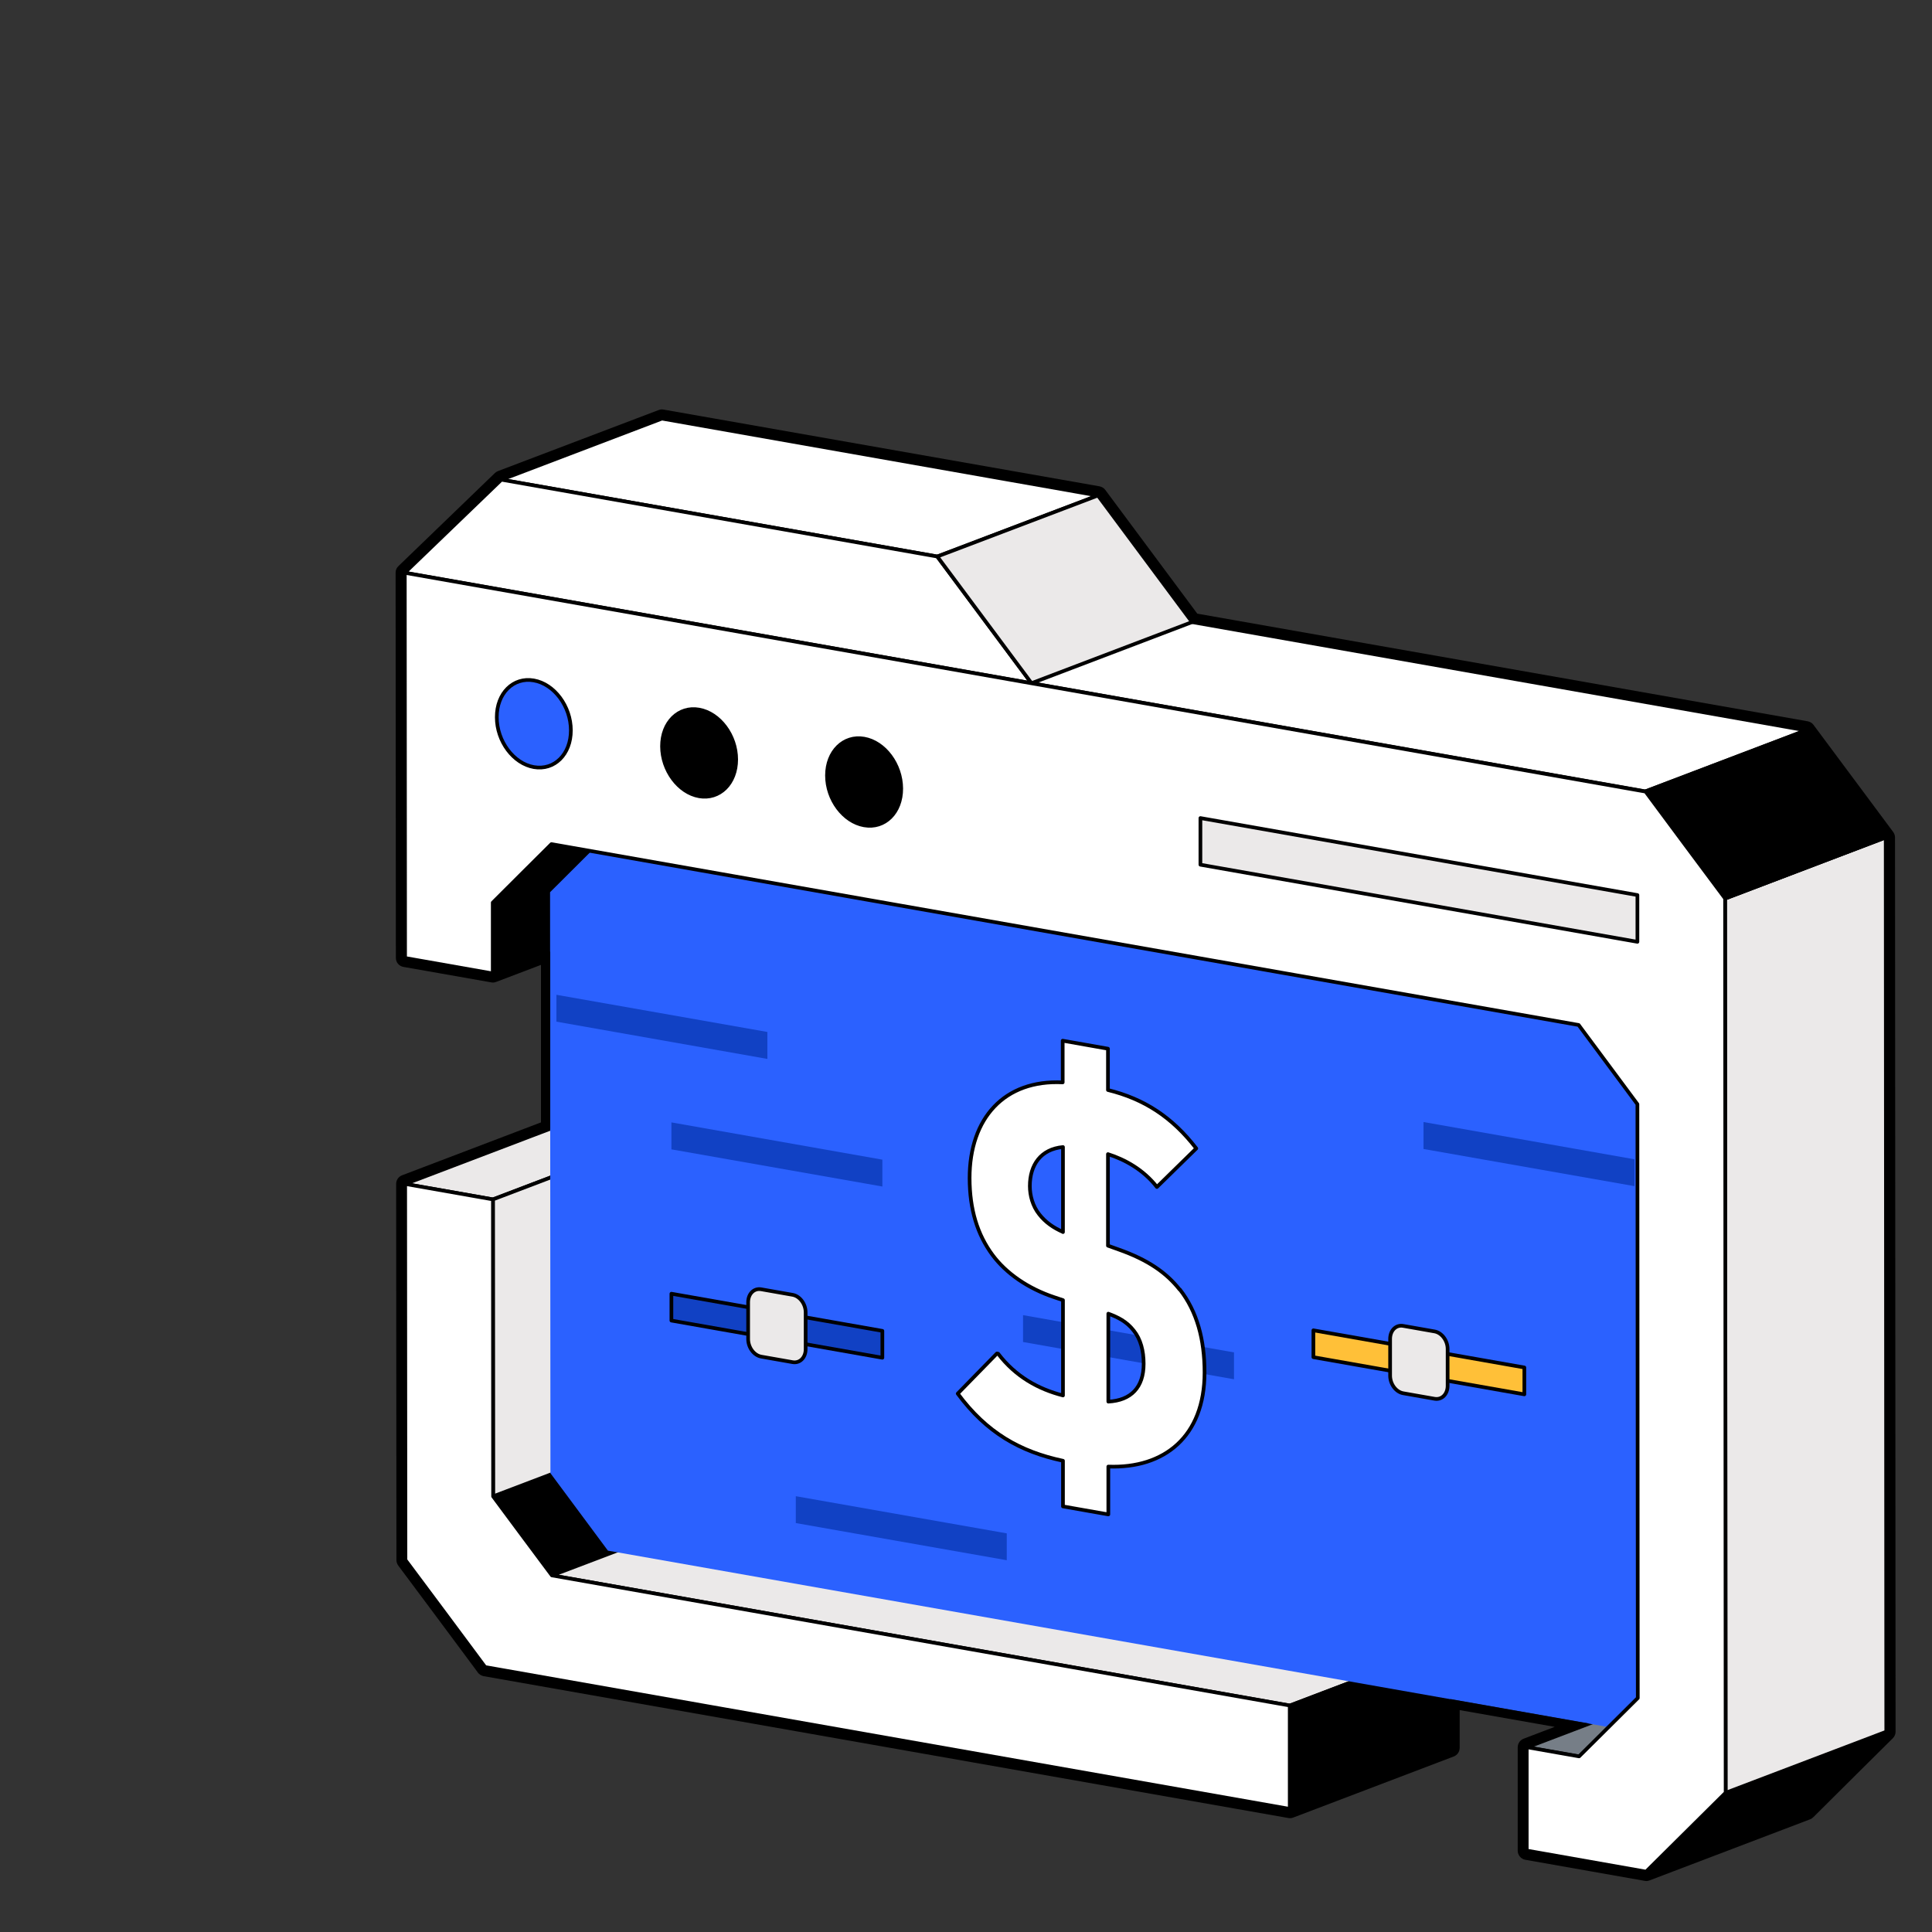 <svg width="210" height="210" xmlns="http://www.w3.org/2000/svg">
 <rect width="100%" height="100%" fill="#333333" stroke="none"/>
 <defs>
  <clipPath id="clip0_1219_15824">
   <rect id="svg_1" x="43" y="45" fill="white" height="159.95" width="163.03"/>
  </clipPath>
 </defs>
 <g>
  <title>background</title>
  <rect fill="none" id="canvas_background" height="402" width="582" y="-1" x="-1"/>
 </g>
 <g>
  <title>Layer 1</title>
  <path id="svg_3" stroke-linejoin="round" stroke-linecap="round" stroke-width="0.4" stroke="black" fill="#767E87" d="m165.95,189.93l17.46,-6.64l5.69,1.01l-17.45,6.63l-5.7,-1z"/>
  <path id="svg_4" stroke-linejoin="round" stroke-linecap="round" stroke-width="0.4" stroke="black" fill="black" d="m53.56,98.11l17.45,-6.64l0.01,7.69l-17.46,6.64l0,-7.69z"/>
  <path id="svg_5" fill="white" d="m59.94,91.75l17.45,-6.64c-2.5,2.48 -3.89,3.88 -6.38,6.36l-17.45,6.64c2.5,-2.48 3.89,-3.88 6.38,-6.36z"/>
  <mask height="14" width="25" y="85" x="53" maskUnits="userSpaceOnUse" id="mask0_1219_15824">
   <path id="svg_6" fill="white" d="m59.94,92.25l17.45,-6.64c-2.5,2.48 -3.89,3.88 -6.38,6.36l-17.45,6.64c2.5,-2.48 3.89,-3.88 6.38,-6.36z"/>
  </mask>
  <g id="svg_7" mask="url(#mask0_1219_15824)">
   <path id="svg_8" stroke-linejoin="round" stroke-linecap="round" stroke-width="0.4" stroke="black" fill="black" d="m59.94,91.75l17.45,-6.64c-2.5,2.48 -3.89,3.88 -6.38,6.36l-17.45,6.64c2.5,-2.48 3.89,-3.88 6.38,-6.36z"/>
  </g>
  <path id="svg_9" stroke-linejoin="round" stroke-linecap="round" stroke-width="0.4" stroke="black" d="m59.94,91.75l17.45,-6.64c-2.5,2.48 -3.89,3.88 -6.38,6.36l-17.45,6.64c2.5,-2.48 3.89,-3.88 6.38,-6.36z"/>
  <path id="svg_10" fill="white" d="m53.6,162.65l17.45,-6.64c2.5,3.36 3.89,5.25 6.39,8.59l-17.45,6.64c-2.5,-3.35 -3.89,-5.23 -6.39,-8.59z"/>
  <mask height="16" width="25" y="156" x="53" maskUnits="userSpaceOnUse" id="mask1_1219_15824">
   <path id="svg_11" fill="white" d="m53.6,163.15l17.45,-6.64c2.5,3.36 3.89,5.25 6.39,8.59l-17.45,6.64c-2.5,-3.35 -3.89,-5.23 -6.39,-8.59z"/>
  </mask>
  <g id="svg_12" mask="url(#mask1_1219_15824)">
   <path id="svg_13" stroke-linejoin="round" stroke-linecap="round" stroke-width="0.4" stroke="black" fill="#EBE9E9" d="m53.6,162.65l17.45,-6.64c2.5,3.36 3.89,5.25 6.39,8.59l-17.45,6.64c-2.5,-3.35 -3.89,-5.23 -6.39,-8.59z"/>
  </g>
  <path id="svg_14" stroke-linejoin="round" stroke-linecap="round" stroke-width="0.4" stroke="black" d="m53.6,162.65l17.45,-6.64c2.5,3.36 3.89,5.25 6.39,8.59l-17.45,6.64c-2.5,-3.35 -3.89,-5.23 -6.39,-8.59z"/>
  <path id="svg_15" stroke-linejoin="round" stroke-linecap="round" stroke-width="0.4" stroke="black" fill="#EBE9E9" d="m44.04,128.69l17.45,-6.64l9.54,1.68l-17.45,6.64l-9.54,-1.68z"/>
  <path id="svg_16" stroke-linejoin="round" stroke-linecap="round" stroke-width="0.4" stroke="black" fill="#EBE9E9" d="m53.58,130.37l17.45,-6.64l0.02,32.28l-17.45,6.64l-0.02,-32.28z"/>
  <path id="svg_17" stroke-linejoin="round" stroke-linecap="round" stroke-width="0.4" stroke="black" fill="#EBE9E9" d="m59.99,171.24l17.45,-6.63l80.2,14.14l-17.45,6.64l-80.2,-14.15z"/>
  <path id="svg_18" stroke-linejoin="round" stroke-linecap="round" stroke-width="0.4" stroke="black" fill="black" d="m140.19,185.39l17.45,-6.64l0.01,11.23l-17.45,6.64l-0.01,-11.23z"/>
  <path id="svg_19" stroke-linejoin="round" stroke-linecap="round" stroke-width="0.4" stroke="black" fill="white" d="m53.58,130.37l0.02,32.28c2.5,3.36 3.89,5.25 6.39,8.59l80.2,14.14l0,11.24l-87.46,-15.42c-3.37,-4.54 -5.27,-7.09 -8.66,-11.63l-0.03,-40.88l9.54,1.68z"/>
  <path id="svg_20" fill="white" d="m187.57,194.87l17.45,-6.64c-3.38,3.35 -5.28,5.23 -8.65,8.58l-17.45,6.64c3.37,-3.35 5.27,-5.23 8.65,-8.58z"/>
  <mask height="16" width="28" y="188" x="178" maskUnits="userSpaceOnUse" id="mask2_1219_15824">
   <path id="svg_21" fill="white" d="m187.57,195.37l17.45,-6.64c-3.38,3.35 -5.28,5.23 -8.65,8.58l-17.45,6.64c3.37,-3.35 5.27,-5.23 8.65,-8.58z"/>
  </mask>
  <g id="svg_22" mask="url(#mask2_1219_15824)">
   <path id="svg_23" stroke-linejoin="round" stroke-linecap="round" stroke-width="0.4" stroke="black" fill="black" d="m187.57,194.87l17.45,-6.64c-3.38,3.35 -5.28,5.23 -8.65,8.58l-17.45,6.64c3.37,-3.35 5.27,-5.23 8.65,-8.58z"/>
  </g>
  <path id="svg_24" stroke-linejoin="round" stroke-linecap="round" stroke-width="0.4" stroke="black" d="m187.57,194.87l17.45,-6.64c-3.38,3.35 -5.28,5.23 -8.65,8.58l-17.45,6.64c3.37,-3.35 5.27,-5.23 8.65,-8.58z"/>
  <path id="svg_25" stroke-linejoin="round" stroke-linecap="round" stroke-width="0.4" stroke="black" fill="white" d="m129.57,67.62l-68.12,-12.01l-17.45,6.64l68.12,12.01l66.73,11.76l17.46,-6.63l-66.74,-11.77z"/>
  <path id="svg_26" stroke-linejoin="round" stroke-linecap="round" stroke-width="0.4" stroke="black" fill="#EBE9E9" d="m187.51,97.67l17.46,-6.64l0.06,97.2l-17.46,6.64l-0.06,-97.2z"/>
  <path id="svg_27" fill="white" d="m178.85,86.02l17.45,-6.64c3.37,4.55 5.27,7.09 8.66,11.64l-17.45,6.64c-3.39,-4.55 -5.29,-7.09 -8.66,-11.64z"/>
  <mask height="20" width="27" y="79" x="178" maskUnits="userSpaceOnUse" id="mask3_1219_15824">
   <path id="svg_28" fill="white" d="m178.85,86.52l17.45,-6.64c3.37,4.55 5.27,7.09 8.66,11.64l-17.45,6.64c-3.39,-4.55 -5.29,-7.09 -8.66,-11.64z"/>
  </mask>
  <g id="svg_29" mask="url(#mask3_1219_15824)">
   <path id="svg_30" stroke-linejoin="round" stroke-linecap="round" stroke-width="0.4" stroke="black" fill="#EBE9E9" d="m178.85,86.02l17.45,-6.64c3.37,4.55 5.27,7.09 8.66,11.64l-17.45,6.64c-3.39,-4.55 -5.29,-7.09 -8.66,-11.64z"/>
  </g>
  <path id="svg_31" stroke-linejoin="round" stroke-linecap="round" stroke-width="0.4" stroke="black" d="m178.85,86.02l17.45,-6.64c3.37,4.55 5.27,7.09 8.66,11.64l-17.45,6.64c-3.39,-4.55 -5.29,-7.09 -8.66,-11.64z"/>
  <path id="svg_32" stroke-linejoin="round" stroke-linecap="round" stroke-width="0.4" stroke="black" fill="white" d="m54.5,52.14l17.45,-6.64l47.39,8.36l-17.46,6.63l-47.38,-8.35z"/>
  <path id="svg_33" stroke-linejoin="round" stroke-linecap="round" stroke-width="0.4" stroke="black" fill="white" d="m101.88,60.49l10.24,13.77l-68.12,-12.01l10.5,-10.11l47.38,8.35z"/>
  <path id="svg_34" stroke-linejoin="round" stroke-linecap="round" stroke-width="0.4" stroke="black" fill="#EBE9E9" d="m101.88,60.49l17.46,-6.63l10.23,13.76l-17.45,6.64l-10.24,-13.77z"/>
  <path id="svg_35" fill="#2b61ff" d="m175.27,110.02c2.44,3.29 3.81,5.13 6.25,8.42l0.04,63.15c-2.44,2.43 -3.8,3.79 -6.24,6.22l-109.24,-19.26c-2.44,-3.29 -3.82,-5.14 -6.25,-8.42l-0.04,-63.15c2.43,-2.43 3.8,-3.79 6.24,-6.22l109.24,19.26z"/>
  <path id="svg_37" fill="#1141c4" d="m95.91,126.05l0,2.92l-22.93,-4.04l0,-2.93l22.93,4.05z"/>
  <path id="svg_38" fill="#1141c4" d="m134.13,147l0,2.92l-22.93,-4.05l0,-2.92l22.93,4.05z"/>
  <path id="svg_39" fill="#1141c4" d="m177.66,126.01l0,2.92l-22.93,-4.04l0,-2.93l22.93,4.05z"/>
  <path id="svg_40" fill="#1141c4" d="m83.41,112.17l0,2.93l-22.93,-4.05l0,-2.92l22.93,4.04z"/>
  <path id="svg_41" fill="#1141c4" d="m109.43,166.67l0,2.92l-22.93,-4.04l0,-2.92l22.93,4.04z"/>
  <path id="svg_42" stroke-linejoin="round" stroke-linecap="round" stroke-width="0.4" stroke="black" fill="#FFC038" d="m165.69,148.64l0,2.92l-22.93,-4.04l0,-2.92l22.93,4.04z"/>
  <path id="svg_43" stroke-linejoin="round" stroke-linecap="round" stroke-width="0.4" stroke="black" fill="#1141c4" d="m95.91,144.66l0,2.92l-22.93,-4.04l0,-2.92l22.93,4.04z"/>
  <path id="svg_44" fill="white" d="m128.25,140.17c1.85,2.38 2.68,5.41 2.68,9.02c0,6.95 -4.37,10.45 -10.46,10.22l0,0.78l0,4.42l-4.93,-0.87l0,-4.42l0,-0.54c-4.65,-0.99 -8.29,-3.04 -11.44,-7.3l4.26,-4.36l0.13,0.02c1.9,2.49 4.39,3.86 7.05,4.54l0,-10.36l-0.93,-0.31c-2.92,-0.97 -5.26,-2.63 -6.72,-4.59c-1.66,-2.24 -2.49,-4.95 -2.5,-8.36c0,-6.54 3.79,-10.72 10.12,-10.41l0,-4.53l4.92,0.87l0,4.49c3.93,0.97 6.96,2.93 9.6,6.35l-4.28,4.19c-1.46,-1.88 -3.49,-2.99 -5.32,-3.57l0,9.95l1.17,0.42c3.17,1.12 5.17,2.51 6.63,4.36l0.02,-0.01zm-7.78,12.18c2.47,-0.13 3.84,-1.55 3.84,-4.11c0,-1.42 -0.33,-2.67 -1.07,-3.6c-0.79,-1.02 -1.75,-1.47 -2.77,-1.85l0,9.56zm-4.93,-18.43l0,-9.24c-2.4,0.22 -3.6,1.93 -3.6,4.24c0,1.01 0.3,2.17 1.02,3.07c0.66,0.85 1.53,1.46 2.58,1.92"/>
  <path fill="#0fffff" fill-opacity="0" id="svg_45" stroke-linejoin="round" stroke-linecap="round" stroke-width="0.4" stroke="black" d="m115.54,133.92l0,-9.24c-2.4,0.22 -3.6,1.93 -3.6,4.24c0,1.01 0.3,2.17 1.02,3.07c0.66,0.85 1.53,1.46 2.58,1.92m12.71,6.26c1.85,2.38 2.68,5.41 2.68,9.02c0,6.95 -4.37,10.45 -10.46,10.22l0,0.78l0,4.42l-4.93,-0.87l0,-4.42l0,-0.54c-4.65,-0.99 -8.29,-3.04 -11.44,-7.3l4.26,-4.36l0.13,0.02c1.9,2.49 4.39,3.86 7.05,4.54l0,-10.36l-0.93,-0.31c-2.92,-0.97 -5.26,-2.63 -6.72,-4.59c-1.66,-2.24 -2.49,-4.95 -2.5,-8.36c0,-6.54 3.79,-10.72 10.12,-10.41l0,-4.53l4.92,0.87l0,4.49c3.93,0.97 6.96,2.93 9.6,6.35l-4.28,4.19c-1.46,-1.88 -3.49,-2.99 -5.32,-3.57l0,9.95l1.17,0.42c3.17,1.12 5.17,2.51 6.63,4.36l0.02,-0.01zm-7.78,12.18c2.47,-0.13 3.84,-1.55 3.84,-4.11c0,-1.42 -0.33,-2.67 -1.07,-3.6c-0.79,-1.02 -1.75,-1.47 -2.77,-1.85l0,9.56z"/>
  <path id="svg_46" stroke-linejoin="round" stroke-linecap="round" stroke-width="0.4" stroke="black" fill="#EBE9E9" d="m86.15,140.74c0.79,0.14 1.42,1 1.42,1.91l0,0.54l0,2.92l0,0.54c0,0.91 -0.63,1.55 -1.42,1.41l-3.41,-0.6c-0.79,-0.14 -1.42,-1 -1.42,-1.91l0,-4c0,-0.91 0.63,-1.55 1.42,-1.41l3.41,0.6z"/>
  <path id="svg_47" stroke-linejoin="round" stroke-linecap="round" stroke-width="0.4" stroke="black" fill="#EBE9E9" d="m155.93,144.72c0.79,0.14 1.42,1 1.42,1.91l0,0.54l0,2.92l0,0.54c0,0.91 -0.63,1.55 -1.42,1.41l-3.41,-0.6c-0.79,-0.14 -1.42,-1 -1.42,-1.91l0,-4c0,-0.91 0.63,-1.55 1.42,-1.41l3.41,0.6z"/>
  <path id="svg_48" stroke-linejoin="round" stroke-linecap="round" stroke-width="0.4" stroke="black" fill="white" d="m178.85,86.02c3.37,4.55 5.27,7.09 8.66,11.64l0.06,97.2c-3.38,3.35 -5.28,5.23 -8.65,8.58l-12.97,-2.29l0,-11.24l5.69,1c2.49,-2.47 3.89,-3.86 6.38,-6.34l-0.04,-64.55c-2.5,-3.36 -3.89,-5.25 -6.39,-8.61l-111.65,-19.66c-2.5,2.48 -3.89,3.88 -6.38,6.36l0,7.7l-9.53,-1.68l-0.03,-41.87l68.12,12.01l66.74,11.77l-0.01,-0.02z"/>
  <path id="svg_49" stroke-linejoin="round" stroke-linecap="round" stroke-width="0.4" stroke="black" fill="#EBE9E9" d="m177.98,102.37l0,-5.08l-47.5,-8.37l0,5.07l47.5,8.38z"/>
  <path id="svg_50" fill="#EBE9E9" d="m93.94,89.71c2.22,0.39 4.03,-1.39 4.02,-4c-0.01,-2.61 -1.81,-5.03 -4.03,-5.42c-2.23,-0.39 -4.04,1.4 -4.04,4c0,2.61 1.81,5.03 4.04,5.42"/>
  <path id="svg_51" stroke-linejoin="round" stroke-linecap="round" stroke-width="0.4" stroke="black" d="m93.94,89.71c2.22,0.39 4.03,-1.39 4.02,-4c-0.01,-2.61 -1.81,-5.03 -4.03,-5.42c-2.23,-0.39 -4.04,1.4 -4.04,4c0,2.61 1.81,5.03 4.04,5.42"/>
  <path id="svg_52" fill="#FFC038" d="m75.98,86.549c2.23,0.39 4.04,-1.39 4.04,-4c0,-2.6 -1.81,-5.03 -4.04,-5.42c-2.22,-0.39 -4.03,1.4 -4.02,4c0.01,2.6 1.81,5.03 4.03,5.42"/>
  <path id="svg_53" stroke-linejoin="round" stroke-linecap="round" stroke-width="0.4" stroke="black" d="m75.98,86.549c2.23,0.39 4.04,-1.39 4.04,-4c0,-2.6 -1.81,-5.03 -4.04,-5.42c-2.22,-0.39 -4.03,1.4 -4.02,4c0.01,2.6 1.81,5.03 4.03,5.42"/>
  <path id="svg_54" stroke-linejoin="round" stroke-linecap="round" stroke-width="0.4" stroke="black" fill="#2b61ff" d="m58.03,83.38c2.23,0.39 4.03,-1.39 4.02,-4c0,-2.6 -1.8,-5.03 -4.03,-5.42c-2.23,-0.39 -4.03,1.4 -4.02,4c0,2.61 1.81,5.03 4.03,5.42z"/>
  <path id="svg_55" fill="black" d="m71.95,45.5l47.38,8.35l10.24,13.77l66.74,11.77c3.37,4.55 5.27,7.09 8.66,11.64l0.06,97.2c-1.27,1.25 -2.33,2.3 -3.33,3.3c-1.68,1.66 -3.21,3.18 -5.31,5.28l-17.45,6.64l-12.97,-2.29l0,-11.24l6.77,-2.58l-15.08,-2.66l0,5.29l-17.45,6.64l-87.47,-15.42c-3.37,-4.54 -5.27,-7.09 -8.66,-11.63l-0.03,-40.88l15.76,-5.99l0,-19.26l-6.24,2.37l-9.54,-1.68l-0.03,-41.87l10.5,-10.11l17.45,-6.64zm0,-1c-0.12,0 -0.24,0.02 -0.36,0.07l-17.45,6.63c-0.13,0.05 -0.24,0.12 -0.34,0.21l-10.49,10.12c-0.21,0.19 -0.31,0.46 -0.31,0.72l0.03,41.87c0,0.49 0.35,0.9 0.83,0.98l9.54,1.68c0.06,0.01 0.12,0.02 0.17,0.02c0.12,0 0.24,-0.02 0.36,-0.07l4.87,-1.85l0,17.12l-15.1,5.75c-0.39,0.15 -0.64,0.52 -0.64,0.94l0.03,40.88c0,0.22 0.07,0.42 0.2,0.6c3.29,4.4 5.17,6.94 8.36,11.23l0.29,0.4c0.15,0.2 0.38,0.34 0.63,0.39l87.47,15.42c0.06,0.01 0.12,0.02 0.17,0.02c0.12,0 0.24,-0.02 0.36,-0.07l17.45,-6.64c0.39,-0.15 0.64,-0.52 0.64,-0.94l0,-4.1l10.33,1.82l-3.38,1.29c-0.39,0.15 -0.64,0.52 -0.64,0.94l0,11.24c0,0.48 0.36,0.9 0.83,0.98l12.97,2.29c0.06,0.01 0.12,0.02 0.17,0.02c0.12,0 0.24,-0.02 0.36,-0.07l17.45,-6.64c0.13,-0.05 0.25,-0.13 0.35,-0.23c2.11,-2.09 3.64,-3.61 5.31,-5.28c1.01,-1 2.07,-2.05 3.33,-3.3c0.19,-0.19 0.3,-0.44 0.3,-0.71l-0.06,-97.2c0,-0.21 -0.07,-0.42 -0.2,-0.6l-3.19,-4.29c-1.74,-2.33 -3.3,-4.43 -5.47,-7.35c-0.15,-0.21 -0.38,-0.34 -0.63,-0.39l-66.35,-11.7l-10,-13.45c-0.15,-0.21 -0.38,-0.34 -0.63,-0.39l-47.38,-8.34c-0.06,-0.01 -0.12,-0.02 -0.17,-0.02l-0.01,0z"/>
 </g>
</svg>